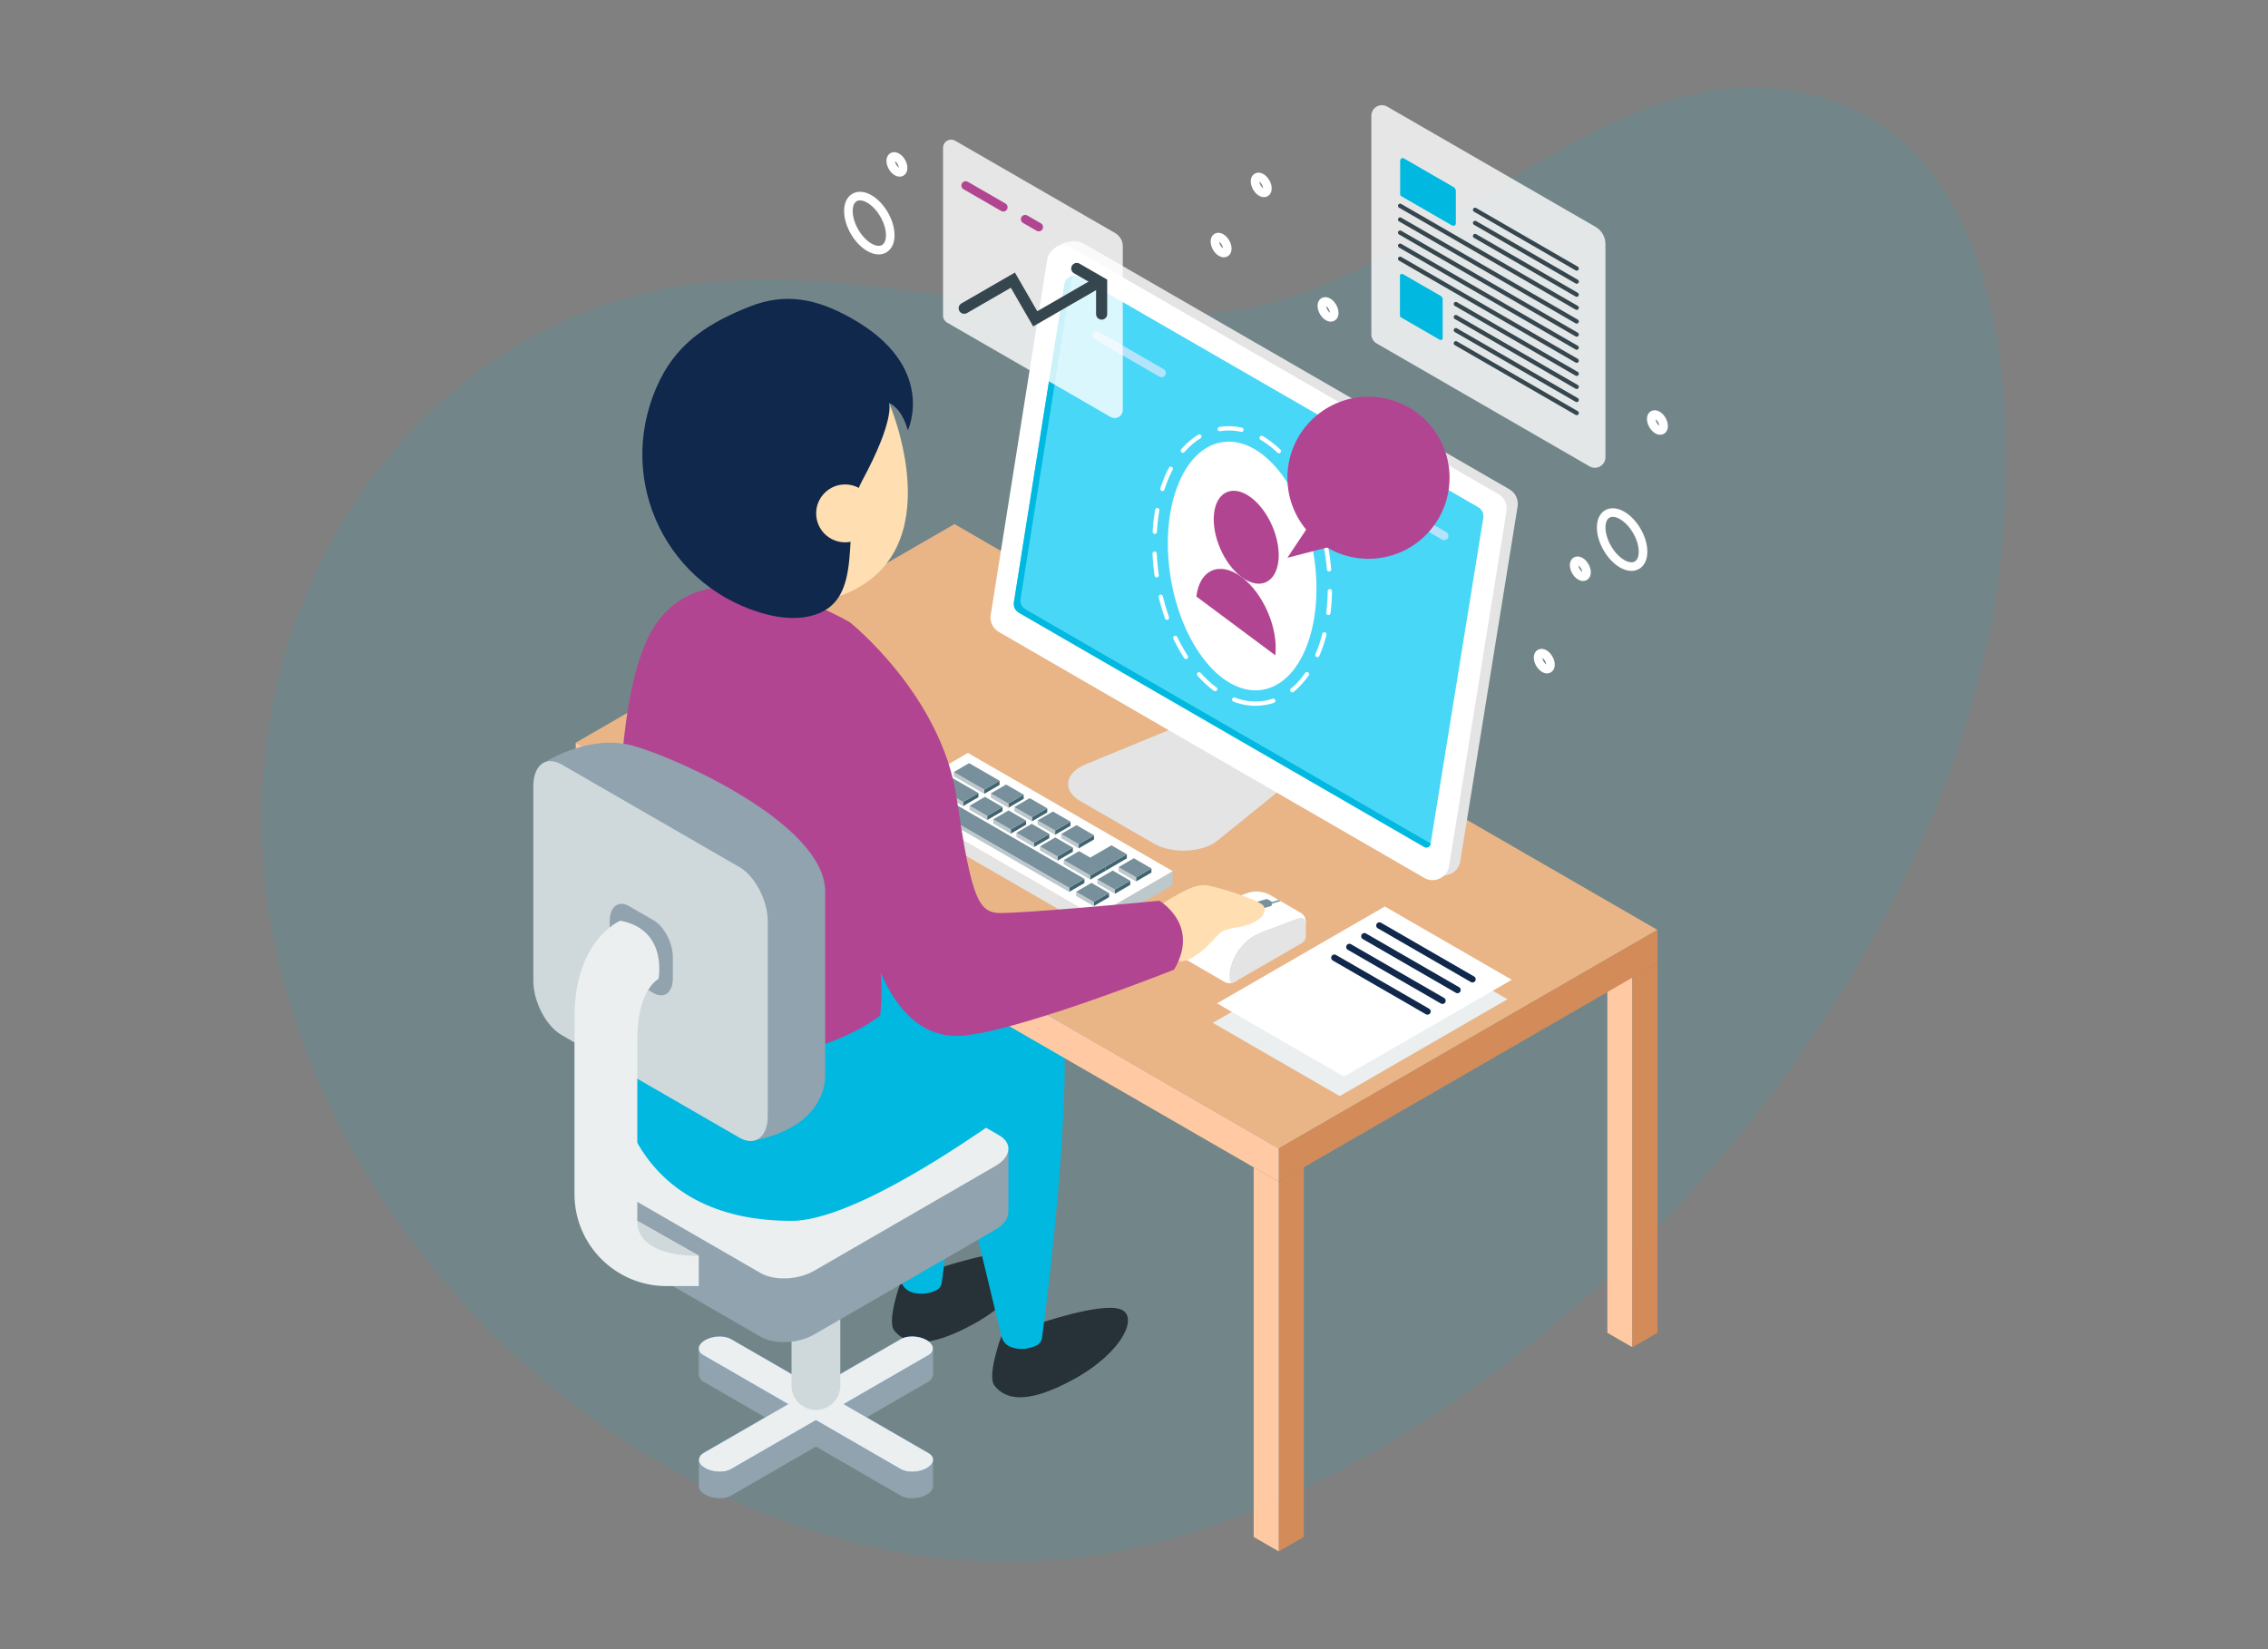 <?xml version="1.0" encoding="UTF-8"?>
<!DOCTYPE svg PUBLIC "-//W3C//DTD SVG 1.1//EN" "http://www.w3.org/Graphics/SVG/1.1/DTD/svg11.dtd">
<!-- Creator: CorelDRAW 2019 (64-Bit) -->
<svg xmlns="http://www.w3.org/2000/svg" xml:space="preserve" width="186.267mm" height="135.467mm" version="1.1" style="shape-rendering:geometricPrecision; text-rendering:geometricPrecision; image-rendering:optimizeQuality; fill-rule:evenodd; clip-rule:evenodd"
viewBox="0 0 18626.66 13546.66"
 xmlns:xlink="http://www.w3.org/1999/xlink">
 <rect x="0" y="0" width="18626.66" height="13546.66" fill="#808080" stroke="none"/>
 <defs>
  <style type="text/css">
   <![CDATA[
    .str0 {stroke:white;stroke-width:70.56;stroke-miterlimit:10}
    .str1 {stroke:#0F284B;stroke-width:52.92;stroke-linecap:round;stroke-miterlimit:10}
    .str4 {stroke:#36464F;stroke-width:35.28;stroke-linecap:round;stroke-miterlimit:10}
    .str5 {stroke:#B24591;stroke-width:70.56;stroke-linecap:round;stroke-linejoin:round;stroke-miterlimit:10}
    .str2 {stroke:#B3E4FB;stroke-width:70.56;stroke-linecap:round;stroke-linejoin:round;stroke-miterlimit:10}
    .str3 {stroke:white;stroke-width:35.28;stroke-linecap:round;stroke-miterlimit:10;stroke-dasharray:179.35 179.35}
    .fil1 {fill:none;fill-rule:nonzero}
    .fil19 {fill:#9D9E9E;fill-rule:nonzero}
    .fil3 {fill:#00B8E0;fill-rule:nonzero}
    .fil30 {fill:#0F284B;fill-rule:nonzero}
    .fil2 {fill:#263138;fill-rule:nonzero}
    .fil24 {fill:#2D3333;fill-rule:nonzero}
    .fil5 {fill:#2D79E4;fill-rule:nonzero}
    .fil35 {fill:#36464F;fill-rule:nonzero}
    .fil23 {fill:#3F6470;fill-rule:nonzero}
    .fil25 {fill:#414849;fill-rule:nonzero}
    .fil27 {fill:#48D7F7;fill-rule:nonzero}
    .fil18 {fill:#77909C;fill-rule:nonzero}
    .fil4 {fill:#90A3AE;fill-rule:nonzero}
    .fil29 {fill:#B24591;fill-rule:nonzero}
    .fil22 {fill:#BDC8CC;fill-rule:nonzero}
    .fil26 {fill:#CFD1D3;fill-rule:nonzero}
    .fil8 {fill:#CFD8DB;fill-rule:nonzero}
    .fil20 {fill:#D38C59;fill-rule:nonzero}
    .fil17 {fill:#E4E4E4;fill-rule:nonzero}
    .fil13 {fill:#E9B587;fill-rule:nonzero}
    .fil6 {fill:#EBEFF0;fill-rule:nonzero}
    .fil12 {fill:#FFCAA3;fill-rule:nonzero}
    .fil28 {fill:#FFDFB1;fill-rule:nonzero}
    .fil14 {fill:white;fill-rule:nonzero}
    .fil0 {fill:#00B8E0;fill-opacity:0.11}
    .fil34 {fill:white;fill-rule:nonzero;fill-opacity:0.8}
    .fil9 {fill:url(#id22);fill-rule:nonzero}
    .fil31 {fill:url(#id23);fill-rule:nonzero}
    .fil32 {fill:url(#id24);fill-rule:nonzero}
    .fil10 {fill:url(#id25);fill-rule:nonzero}
    .fil21 {fill:url(#id26);fill-rule:nonzero}
    .fil7 {fill:url(#id27);fill-rule:nonzero}
    .fil11 {fill:url(#id28);fill-rule:nonzero}
    .fil15 {fill:url(#id29);fill-rule:nonzero}
    .fil16 {fill:url(#id30);fill-rule:nonzero}
    .fil33 {fill:url(#id31);fill-rule:nonzero}
   ]]>
  </style>
        <mask id="id0">
  <linearGradient id="id1" gradientUnits="userSpaceOnUse" x1="5760.08" y1="11457.75" x2="7558.91" y2="11457.75">
   <stop offset="0" style="stop-opacity:0; stop-color:white"/>
   <stop offset="1" style="stop-opacity:1; stop-color:white"/>
  </linearGradient>
         <rect style="fill:url(#id1)" x="6697.16" y="11330.06" width="581.65" height="255.37"/>
        </mask>
      <mask id="id2">
  <linearGradient id="id3" gradientUnits="userSpaceOnUse" x1="6700.96" y1="11421.57" x2="6700.96" y2="10588.23">
   <stop offset="0" style="stop-opacity:0; stop-color:white"/>
   <stop offset="1" style="stop-opacity:1; stop-color:white"/>
  </linearGradient>
       <rect style="fill:url(#id3)" x="6496.85" y="10584.1" width="408.23" height="1001.33"/>
      </mask>
     <mask id="id4">
  <linearGradient id="id5" gradientUnits="userSpaceOnUse" x1="5575.88" y1="11867.53" x2="7434.64" y2="8385.02">
   <stop offset="0" style="stop-opacity:0; stop-color:white"/>
   <stop offset="1" style="stop-opacity:1; stop-color:white"/>
  </linearGradient>
      <rect style="fill:url(#id5)" x="4829.4" y="9028.52" width="3456.24" height="1999.69"/>
     </mask>
     <mask id="id6">
  <linearGradient id="id7" gradientUnits="userSpaceOnUse" x1="6126.23" y1="11607.85" x2="6891.62" y2="7876.58">
   <stop offset="0" style="stop-opacity:0; stop-color:white"/>
   <stop offset="1" style="stop-opacity:1; stop-color:white"/>
  </linearGradient>
      <rect style="fill:url(#id7)" x="4829.4" y="8505.45" width="3456.25" height="1999.68"/>
     </mask>
    <mask id="id8">
  <linearGradient id="id9" gradientUnits="userSpaceOnUse" x1="6180.51" y1="12421.6" x2="12321.3" y2="298.83">
   <stop offset="0" style="stop-opacity:1; stop-color:white"/>
   <stop offset="0.588" style="stop-opacity:-107.925; stop-color:white"/>
   <stop offset="1" style="stop-opacity:0; stop-color:white"/>
  </linearGradient>
     <rect style="fill:url(#id9)" x="8501.38" y="5226.42" width="2029.54" height="1220.32"/>
    </mask>
     <mask id="id10">
  <linearGradient id="id11" gradientUnits="userSpaceOnUse" x1="9577.2" y1="7780.66" x2="11533.29" y2="7923.15">
   <stop offset="0" style="stop-opacity:1; stop-color:white"/>
   <stop offset="0.588" style="stop-opacity:-16.067; stop-color:white"/>
   <stop offset="1" style="stop-opacity:0; stop-color:white"/>
  </linearGradient>
      <rect style="fill:url(#id11)" x="10093.88" y="7616.43" width="820.58" height="463.5"/>
     </mask>
    <mask id="id12">
  <linearGradient id="id13" gradientUnits="userSpaceOnUse" x1="9894.07" y1="9546.01" x2="12939.64" y2="3533.64">
   <stop offset="0" style="stop-opacity:1; stop-color:white"/>
   <stop offset="0.588" style="stop-opacity:120.969; stop-color:white"/>
   <stop offset="1" style="stop-opacity:0; stop-color:white"/>
  </linearGradient>
     <rect style="fill:url(#id13)" x="9730.57" y="5889.24" width="3167.01" height="1706.97"/>
    </mask>
    <mask id="id14">
  <linearGradient id="id15" gradientUnits="userSpaceOnUse" x1="4954.38" y1="8447.01" x2="10556.07" y2="7475.75">
   <stop offset="0" style="stop-opacity:1; stop-color:white"/>
   <stop offset="0.588" style="stop-opacity:-16.067; stop-color:white"/>
   <stop offset="1" style="stop-opacity:0; stop-color:white"/>
  </linearGradient>
     <rect style="fill:url(#id15)" x="7509.3" y="6726.28" width="2373.76" height="2143.9"/>
    </mask>
    <mask id="id16">
  <linearGradient id="id17" gradientUnits="userSpaceOnUse" x1="5610.81" y1="6971.31" x2="5610.81" y2="9349.97">
   <stop offset="0" style="stop-opacity:0; stop-color:white"/>
   <stop offset="1" style="stop-opacity:1; stop-color:white"/>
  </linearGradient>
     <rect style="fill:url(#id17)" x="4440.71" y="6096.96" width="2340.22" height="3272.55"/>
    </mask>
     <mask id="id18">
  <linearGradient id="id19" gradientUnits="userSpaceOnUse" x1="5228.57" y1="7961.47" x2="5228.57" y2="11249.58">
   <stop offset="0" style="stop-opacity:0; stop-color:white"/>
   <stop offset="1" style="stop-opacity:1; stop-color:white"/>
  </linearGradient>
      <rect style="fill:url(#id19)" x="4714.3" y="7558.86" width="1028.54" height="3009.06"/>
     </mask>
     <mask id="id20">
  <linearGradient id="id21" gradientUnits="userSpaceOnUse" x1="4115.43" y1="11542.77" x2="5511.7" y2="10146.5">
   <stop offset="0" style="stop-opacity:0; stop-color:white"/>
   <stop offset="1" style="stop-opacity:1; stop-color:white"/>
  </linearGradient>
      <rect style="fill:url(#id21)" x="5230.28" y="10024.56" width="512.56" height="294.15"/>
     </mask>
  <linearGradient id="id22" gradientUnits="userSpaceOnUse" x1="6700.96" y1="11421.57" x2="6700.96" y2="10588.23">
   <stop offset="0" style="stop-opacity:1; stop-color:white"/>
   <stop offset="1" style="stop-opacity:1; stop-color:#9AABB4"/>
  </linearGradient>
  <linearGradient id="id23" gradientUnits="userSpaceOnUse" xlink:href="#id22" x1="5610.81" y1="6971.31" x2="5610.81" y2="9349.97">
  </linearGradient>
  <linearGradient id="id24" gradientUnits="userSpaceOnUse" xlink:href="#id22" x1="5228.57" y1="7961.47" x2="5228.57" y2="11249.58">
  </linearGradient>
  <linearGradient id="id25" gradientUnits="userSpaceOnUse" xlink:href="#id22" x1="5575.88" y1="11867.53" x2="7434.64" y2="8385.02">
  </linearGradient>
  <linearGradient id="id26" gradientUnits="userSpaceOnUse" x1="4954.38" y1="8447.01" x2="10556.07" y2="7475.75">
   <stop offset="0" style="stop-opacity:1; stop-color:#AC67A3"/>
   <stop offset="0.588" style="stop-opacity:1; stop-color:#D5B3D1"/>
   <stop offset="1" style="stop-opacity:1; stop-color:white"/>
  </linearGradient>
  <linearGradient id="id27" gradientUnits="userSpaceOnUse" xlink:href="#id22" x1="5760.08" y1="11457.75" x2="7558.91" y2="11457.75">
  </linearGradient>
  <linearGradient id="id28" gradientUnits="userSpaceOnUse" xlink:href="#id22" x1="6126.23" y1="11607.85" x2="6891.62" y2="7876.58">
  </linearGradient>
  <linearGradient id="id29" gradientUnits="userSpaceOnUse" xlink:href="#id26" x1="6180.51" y1="12421.6" x2="12321.3" y2="298.83">
  </linearGradient>
  <linearGradient id="id30" gradientUnits="userSpaceOnUse" xlink:href="#id26" x1="9577.2" y1="7780.66" x2="11533.29" y2="7923.15">
  </linearGradient>
  <linearGradient id="id31" gradientUnits="userSpaceOnUse" xlink:href="#id22" x1="4115.43" y1="11542.77" x2="5511.7" y2="10146.5">
  </linearGradient>
 </defs>
 <g id="Layer_x0020_1">
  <g id="_2164866212592">
   <path id="Path_52869" class="fil0" d="M10208.77 2538.55c1499.28,-240.67 2868.31,-1986.67 4411.53,-1806.96 1845.71,214.92 1961.29,2514.94 1808.01,3897.71 -374.72,3378.75 -3628.72,7191.28 -6958.06,8048.86 -3635.08,936.26 -7615.26,-2673.9 -7302.86,-6372.83 143.12,-1694 1199.6,-3280.49 2860.02,-3822.16 1695.23,-553.19 3451.23,333.2 5181.36,55.38z" data-name="Path 52869"/>
   <path class="fil1 str0" d="M13029.79 4701.06c0,32.41 -22.75,45.53 -50.81,29.34 -28.06,-16.2 -50.8,-55.6 -50.8,-87.99 0,-32.4 22.74,-45.53 50.8,-29.33 28.06,16.19 50.81,55.59 50.81,87.98z"/>
   <path class="fil1 str0" d="M10079.38 2042.27c0,32.4 -22.75,45.53 -50.8,29.33 -28.05,-16.2 -50.8,-55.59 -50.8,-87.99 0,-32.39 22.75,-45.53 50.8,-29.33 28.05,16.2 50.8,55.59 50.8,87.99z"/>
   <path class="fil1 str0" d="M13663.01 3499.88c0,32.39 -22.74,45.53 -50.8,29.33 -28.06,-16.2 -50.8,-55.59 -50.8,-87.99 0,-32.4 22.74,-45.53 50.8,-29.33 28.06,16.2 50.8,55.59 50.8,87.99z"/>
   <path class="fil1 str0" d="M10409.01 1548.14c0,32.4 -22.74,45.53 -50.8,29.33 -28.06,-16.2 -50.81,-55.59 -50.81,-87.99 0,-32.39 22.75,-45.53 50.81,-29.33 28.06,16.2 50.8,55.59 50.8,87.99z"/>
   <path class="fil1 str0" d="M10957.74 2570.74c0,32.4 -22.74,45.53 -50.8,29.33 -28.06,-16.2 -50.81,-55.59 -50.81,-87.99 0,-32.4 22.75,-45.53 50.81,-29.33 28.06,16.2 50.8,55.59 50.8,87.99z"/>
   <path class="fil1 str0" d="M12733.69 5460.06c0,32.4 -22.73,45.53 -50.79,29.34 -28.06,-16.2 -50.8,-55.6 -50.8,-88 0,-32.39 22.74,-45.52 50.8,-29.33 28.06,16.2 50.79,55.6 50.79,87.99z"/>
   <path class="fil1 str0" d="M7417.11 1379.83c0,32.4 -22.75,45.53 -50.8,29.33 -28.06,-16.2 -50.8,-55.59 -50.8,-87.98 0,-32.41 22.74,-45.53 50.8,-29.34 28.05,16.2 50.8,55.6 50.8,87.99z"/>
   <path class="fil1 str0" d="M13494.06 4531.44c0,109.65 -76.98,154.09 -171.93,99.27 -94.95,-54.83 -171.92,-188.16 -171.92,-297.8 0,-109.64 76.97,-154.08 171.92,-99.26 94.95,54.82 171.93,188.14 171.93,297.79z"/>
   <path class="fil1 str0" d="M7311.61 1931.97c0,109.64 -76.97,154.08 -171.92,99.26 -94.96,-54.82 -171.94,-188.15 -171.94,-297.79 0,-109.64 76.98,-154.08 171.94,-99.26 94.95,54.82 171.92,188.15 171.92,297.79z"/>
   <path class="fil2" d="M7706.53 10419.06c0,0 501.48,-171.68 665.9,-120.1 164.42,51.59 27.41,355.76 -378.16,577.72 -405.57,221.97 -568.26,154.38 -649.95,52.07 -64.4,-80.62 56.26,-406.82 56.26,-406.82l305.95 -102.87z"/>
   <path class="fil3" d="M7054.8 7348.09c0,0 562.22,-336.15 788.75,211.91 209.29,506.35 -65.64,2651.57 -108.71,2975.24 -3.77,28.33 -21.59,52.69 -47.57,64.6 -45.25,20.74 -122.13,43.2 -206.39,12.45 -40.19,-14.68 -70.29,-48.76 -80.3,-90.36l-514.31 -2137.69 168.53 -1036.15z"/>
   <path class="fil2" d="M8529.87 10872.43c0,0 501.47,-171.69 665.89,-120.09 164.42,51.58 27.4,355.75 -378.16,577.71 -405.57,221.97 -568.26,154.38 -649.96,52.07 -64.4,-80.63 56.26,-406.82 56.26,-406.82l305.97 -102.87z"/>
   <path class="fil3" d="M7878.14 7801.46c0,0 562.21,-336.15 788.74,211.91 209.29,506.34 -65.64,2651.57 -108.71,2975.24 -3.78,28.33 -21.59,52.68 -47.58,64.6 -45.24,20.74 -122.13,43.19 -206.38,12.45 -40.19,-14.68 -70.3,-48.76 -80.31,-90.36l-514.3 -2137.68 168.54 -1036.16z"/>
   <g>
    <g>
     <g>
      <path class="fil4" d="M6701.24 11665.14l925.29 -534.22c24.41,-14.09 34.66,-33.09 34.93,-52.82l1.86 -0.88 0 225.46 -3.7 1.74c-3.24,16.48 -12.32,32.25 -33.09,44.24l-925.29 534.22 0 -217.74z"/>
      <path class="fil4" d="M7662.6 12212.31l0.19 0.08 0 -219.84 0 -5.99 -1924.17 -909.33 0 225.46 3.69 1.73c3.24,16.49 12.33,32.25 33.1,44.24l1623.24 937.2c54.5,31.45 149.69,27.51 212.62,-8.82 32.22,-18.59 49.22,-42.02 51.33,-64.73z"/>
      <g>
       <path class="fil4" d="M5790.67 12277.04c-32.23,-18.59 -49.22,-42.02 -51.34,-64.74l-0.18 0.09 0 -216c2.88,22.11 20.2,44.82 51.52,62.9 62.93,36.32 158.12,40.27 212.62,8.8l697.95 -402.95 0 217.74 -697.96 402.98c-54.5,31.45 -149.68,27.5 -212.61,-8.82z"/>
       <path class="fil5" d="M7626.53 11936.54l-697.68 -402.82 697.68 -402.8c24.41,-14.09 34.66,-33.1 34.93,-52.82 0.36,-24.34 -15.44,-49.86 -50.19,-69.93 -62.93,-36.33 -158.12,-40.27 -212.62,-8.81l-697.68 402.8 -697.68 -402.8c-54.5,-31.46 -149.69,-27.52 -212.62,8.81 -62.93,36.33 -69.76,91.3 -15.26,122.75l697.69 402.81 -697.69 402.81c-22.79,13.15 -32.39,30.72 -34.13,49.01 -0.31,3.37 -2.52,6.49 -2.14,9.91l0 0.93c2.89,22.11 20.21,44.82 51.53,62.9 62.93,36.32 158.12,40.27 212.62,8.8l697.67 -402.8 697.69 402.82c54.5,31.46 149.69,27.51 212.62,-8.82 62.93,-36.33 69.76,-91.29 15.26,-122.75z"/>
       <path class="fil6" d="M7626.53 11936.54l-697.68 -402.82 697.68 -402.8c24.41,-14.09 34.66,-33.1 34.93,-52.82 0.36,-24.34 -15.44,-49.86 -50.19,-69.93 -62.93,-36.33 -158.12,-40.27 -212.62,-8.81l-697.68 402.8 -697.68 -402.8c-54.5,-31.46 -149.69,-27.52 -212.62,8.81 -62.93,36.33 -69.76,91.3 -15.26,122.75l697.69 402.81 -697.69 402.81c-22.79,13.15 -32.39,30.72 -34.13,49.01 -0.31,3.37 -2.52,6.49 -2.14,9.91l0 0.93c2.89,22.11 20.21,44.82 51.53,62.9 62.93,36.32 158.12,40.27 212.62,8.8l697.67 -402.8 697.69 402.82c54.5,31.46 149.69,27.51 212.62,-8.82 62.93,-36.33 69.76,-91.29 15.26,-122.75z"/>
       <polygon class="fil7" style="mask:url(#id0)" points="6928.85,11533.72 7157.84,11401.51 7275,11333.87 6819.25,11333.87 6700.97,11402.16 6700.97,11581.62 7011.81,11581.62 "/>
      </g>
     </g>
     <path class="fil8" d="M6700.97 11581.62c110.63,0 200.3,-89.68 200.3,-200.3l0 -793.41 -400.61 0 0 793.41c0,110.62 89.69,200.3 200.31,200.3z"/>
     <path class="fil9" style="mask:url(#id2)" d="M6700.97 11581.62c110.63,0 200.3,-89.68 200.3,-200.3l0 -793.41 -400.61 0 0 793.41c0,110.62 89.69,200.3 200.31,200.3z"/>
    </g>
    <path class="fil4" d="M4833.21 9573.86l820.24 -30.7 776.85 -449.03c129.38,-74.7 325.09,-82.81 437.13,-18.13l685.98 396.06 728.42 -27.26 0 521.22 -1.02 0.04c-3.44,47.35 -38.77,96.44 -106,135.25l-1490.06 861.29c-129.38,74.7 -325.09,82.81 -437.13,18.12l-1338.77 -772.93c-48.93,-28.26 -72.39,-65.84 -74.12,-105.32l-1.52 0.06 0 -528.67z"/>
    <path class="fil10" style="mask:url(#id4)" d="M4833.21 9573.86l820.24 -30.7 776.85 -449.03c129.38,-74.7 325.09,-82.81 437.13,-18.13l685.98 396.06 728.42 -27.26 0 521.22 -1.02 0.04c-3.44,47.35 -38.77,96.44 -106,135.25l-1490.06 861.29c-129.38,74.7 -325.09,82.81 -437.13,18.12l-1338.77 -772.93c-48.93,-28.26 -72.39,-65.84 -74.12,-105.32l-1.52 0.06 0 -528.67z"/>
    <path class="fil6" d="M4908.86 9684.71l1338.76 772.94c112.04,64.68 307.75,56.57 437.13,-18.12l1490.06 -861.29c129.37,-74.69 143.43,-187.68 31.38,-252.37l-1338.76 -772.94c-112.04,-64.68 -307.75,-56.57 -437.13,18.12l-1490.06 861.29c-129.38,74.69 -143.43,187.68 -31.38,252.37z"/>
    <path class="fil11" style="mask:url(#id6)" d="M4908.86 9684.71l1338.76 772.94c112.04,64.68 307.75,56.57 437.13,-18.12l1490.06 -861.29c129.37,-74.69 143.43,-187.68 31.38,-252.37l-1338.76 -772.94c-112.04,-64.68 -307.75,-56.57 -437.13,18.12l-1490.06 861.29c-129.38,74.69 -143.43,187.68 -31.38,252.37z"/>
   </g>
   <path class="fil3" d="M5047.63 8753.41c0,0 17.11,1274.96 1453.03,1274.96 635.75,0 2021.64,-1070.69 2021.64,-1070.69 0,0 154.85,-484.68 -196.5,-736.79 -351.34,-252.11 -1258.52,-646.71 -1258.52,-646.71l-2019.65 1179.23z"/>
   <polygon class="fil4" points="5139.68,9410.18 4934.05,9528.9 4934.05,6492.7 5139.68,6373.99 "/>
   <polygon class="fil12" points="13200.95,10947.78 13406.58,11066.51 13406.58,8030.32 13200.95,7911.59 "/>
   <polygon class="fil13" points="10501.92,9434.11 4728.42,6100.78 7838.71,4305.05 13612.2,7638.38 "/>
   <g>
    <polygon class="fil6" points="11002.8,9003.56 9960.52,8401.8 11338.45,7606.26 12380.73,8208.02 "/>
    <polygon class="fil14" points="11037.75,8843.55 9995.47,8241.79 11373.39,7446.24 12415.67,8048 "/>
    <g>
     <line class="fil1 str1" x1="11328.8" y1="7602.48" x2="12093.2" y2= "8043.8" />
     <line class="fil1 str1" x1="11205.57" y1="7690.67" x2="11969.96" y2= "8131.99" />
     <line class="fil1 str1" x1="11082.34" y1="7778.86" x2="11846.73" y2= "8220.18" />
     <line class="fil1 str1" x1="10959.1" y1="7867.05" x2="11723.49" y2= "8308.37" />
    </g>
   </g>
   <path class="fil15" style="mask:url(#id8)" d="M9510.62 6097.77l-980.49 -562.64c-30.63,-17.57 -33.62,-60.61 -5.73,-82.26l286.95 -222.64 1715.76 1212.7 -1016.49 -345.16z"/>
   <g>
    <path class="fil16" style="mask:url(#id10)" d="M10862.02 7722.01l-178.3 -101.77 -586.03 455.88 292.15 0c97.45,0 193.19,-25.64 277.61,-74.34l194.95 -112.5c64.5,-37.21 64.28,-130.36 -0.38,-167.27z"/>
    <path class="fil14" d="M10682.34 7497.84l-247.99 -144.11c-59.41,-34.53 -131.2,-40.52 -195.51,-16.31l-257.16 96.8c-60.96,22.95 -115.63,59.95 -159.58,108.02 -70.05,76.62 -108.74,176.79 -108.38,280.62 0.09,27.1 14.68,52.11 38.11,65.72l302.47 175.78c26.92,15.64 60.15,15.68 87.11,0.12l18.72 -10.8 -61.01 -42.42c7.35,-91.24 44.76,-177.84 106.96,-245.88 43.95,-48.06 98.62,-85.07 159.58,-108.01l297.02 -111.81 61.76 49.13 0 -23.68c0,-30.16 -16.03,-58.02 -42.1,-73.17z"/>
    <path class="fil17" d="M10365.66 7657.37l306.47 -115.37c25.33,-9.54 52.39,9.13 52.47,36.2l0.32 111.76c0.06,23.24 -12.32,44.74 -32.44,56.36l-556.62 321.37c-16.93,9.77 -38.11,-2.41 -38.16,-21.97 -0.29,-103.73 38.39,-203.79 108.38,-280.34 43.95,-48.06 98.62,-85.07 159.58,-108.01z"/>
    <polygon class="fil18" points="10502.44,7393.29 10198.39,7482.26 10211.92,7490.58 10516.49,7401.46 "/>
    <path class="fil18" d="M10396.1 7386.57l-142.82 41.06c-8.72,2.51 -15.3,9.68 -17.05,18.58 -2.01,10.16 2.67,20.47 11.64,25.65l21.31 12.3c5.69,3.29 12.48,4.12 18.8,2.31l142.81 -41.07c8.72,-2.51 15.3,-9.68 17.06,-18.58 2.01,-10.16 -2.68,-20.47 -11.65,-25.65l-21.31 -12.3c-5.69,-3.29 -12.48,-4.12 -18.79,-2.3z"/>
   </g>
   <path class="fil19" style="mask:url(#id12)" d="M9734.38 6986.82l127.98 0c115.01,0 228.1,-29.48 328.48,-85.63l364.51 -203.92 1480.2 855.69c91.37,52.81 204.06,52.57 295.2,-0.64l563.02 -328.73 -2304.57 -1330.54 -854.82 1093.77z"/>
   <g>
    <polygon class="fil20" points="10501.92,9434.11 10501.92,9707.32 13612.2,7911.6 13612.2,7638.38 "/>
    <polygon class="fil20" points="10707.55,12624.79 10707.55,9588.6 10501.92,9707.32 10501.92,12743.51 "/>
    <polygon class="fil20" points="13406.57,11066.51 13612.2,10947.78 13612.2,7911.6 13406.57,8030.32 "/>
   </g>
   <g>
    <polygon class="fil12" points="4728.42,6100.78 4728.42,6373.99 4728.42,9410.18 4934.05,9528.91 4934.05,6492.7 10501.92,9707.32 10501.92,9434.11 "/>
    <polygon class="fil12" points="10296.29,12624.79 10501.92,12743.51 10501.92,9707.32 10296.29,9588.6 "/>
   </g>
   <path class="fil21" style="mask:url(#id14)" d="M7747.77 6730.09c19.19,4.64 1882.91,539.83 1882.91,539.83l248.57 166.6 -19.25 514.93 -814.64 641.71 0 273.21 -1532.25 -884.64 234.66 -1251.64z"/>
   <g>
    <polygon class="fil22" points="9631.17,7155.89 9630.68,7269.92 8992.06,7641.05 8992.54,7527.02 "/>
    <polygon class="fil17" points="8992.54,7527.02 8992.06,7641.05 7309.94,6669.89 7310.42,6555.85 "/>
    <polygon class="fil14" points="9631.17,7155.89 8992.54,7527.02 7310.42,6555.85 7949.05,6184.72 "/>
    <g>
     <g>
      <g>
       <polygon class="fil23" points="8209.33,6413.26 8209.23,6447.53 8083.47,6520.62 8083.56,6486.35 "/>
      </g>
      <g>
       <polygon class="fil22" points="8083.56,6486.35 8083.47,6520.62 7833.3,6376.19 7833.4,6341.92 "/>
      </g>
      <g>
       <polygon class="fil18" points="8209.33,6413.26 8083.56,6486.35 7833.4,6341.92 7959.16,6268.83 "/>
      </g>
     </g>
     <g>
      <g>
       <polygon class="fil23" points="8035.51,6514.28 8035.42,6548.54 7909.65,6621.63 7909.75,6587.36 "/>
      </g>
      <g>
       <polygon class="fil22" points="7909.75,6587.36 7909.65,6621.63 7659.48,6477.19 7659.59,6442.93 "/>
      </g>
      <g>
       <polygon class="fil18" points="8035.51,6514.28 7909.75,6587.36 7659.59,6442.93 7785.35,6369.84 "/>
      </g>
     </g>
     <g>
      <g>
       <polygon class="fil24" points="7763.19,6558.97 7763.09,6593.24 7637.33,6666.33 7637.43,6632.05 "/>
      </g>
      <g>
       <polygon class="fil24" points="7637.43,6632.05 7637.33,6666.33 7485.19,6578.49 7485.29,6544.22 "/>
      </g>
      <g>
       <polygon class="fil25" points="7763.19,6558.97 7637.43,6632.05 7485.29,6544.22 7611.05,6471.13 "/>
      </g>
     </g>
     <g>
      <g>
       <polygon class="fil23" points="8407.53,6527.7 8407.43,6561.96 8281.67,6635.05 8281.77,6600.78 "/>
      </g>
      <g>
       <polygon class="fil22" points="8281.77,6600.78 8281.67,6635.05 8137.21,6551.64 8137.3,6517.38 "/>
      </g>
      <g>
       <polygon class="fil18" points="8407.53,6527.7 8281.77,6600.78 8137.3,6517.38 8263.07,6444.29 "/>
      </g>
     </g>
     <g>
      <g>
       <polygon class="fil23" points="8233.72,6628.7 8233.61,6662.97 8107.85,6736.06 8107.95,6701.79 "/>
      </g>
      <g>
       <polygon class="fil22" points="8107.95,6701.79 8107.85,6736.06 7963.39,6652.66 7963.49,6618.38 "/>
      </g>
      <g>
       <polygon class="fil18" points="8233.72,6628.7 8107.95,6701.79 7963.49,6618.38 8089.25,6545.3 "/>
      </g>
     </g>
     <g>
      <g>
       <polygon class="fil23" points="8601,6639.39 8600.91,6673.67 8475.14,6746.76 8475.25,6712.48 "/>
      </g>
      <g>
       <polygon class="fil22" points="8475.25,6712.48 8475.14,6746.76 8330.68,6663.35 8330.78,6629.07 "/>
      </g>
      <g>
       <polygon class="fil18" points="8601,6639.39 8475.25,6712.48 8330.78,6629.07 8456.54,6555.99 "/>
      </g>
     </g>
     <g>
      <g>
       <polygon class="fil23" points="8427.19,6740.41 8427.09,6774.68 8301.33,6847.76 8301.42,6813.49 "/>
      </g>
      <g>
       <polygon class="fil22" points="8301.42,6813.49 8301.33,6847.76 8156.86,6764.36 8156.97,6730.09 "/>
      </g>
      <g>
       <polygon class="fil18" points="8427.19,6740.41 8301.42,6813.49 8156.97,6730.09 8282.72,6657 "/>
      </g>
     </g>
     <g>
      <g>
       <polygon class="fil23" points="8791.69,6749.49 8791.59,6783.76 8665.82,6856.84 8665.93,6822.57 "/>
      </g>
      <g>
       <polygon class="fil22" points="8665.93,6822.57 8665.82,6856.84 8521.37,6773.44 8521.47,6739.17 "/>
      </g>
      <g>
       <polygon class="fil18" points="8791.69,6749.49 8665.93,6822.57 8521.47,6739.17 8647.23,6666.08 "/>
      </g>
     </g>
     <g>
      <g>
       <polygon class="fil23" points="8617.87,6850.5 8617.77,6884.77 8492.01,6957.85 8492.11,6923.59 "/>
      </g>
      <g>
       <polygon class="fil22" points="8492.11,6923.59 8492.01,6957.85 8347.55,6874.45 8347.65,6840.18 "/>
      </g>
      <g>
       <polygon class="fil18" points="8617.87,6850.5 8492.11,6923.59 8347.65,6840.18 8473.41,6767.09 "/>
      </g>
     </g>
     <g>
      <g>
       <polygon class="fil23" points="8985.16,6861.19 8985.06,6895.46 8859.3,6968.54 8859.4,6934.28 "/>
      </g>
      <g>
       <polygon class="fil22" points="8859.4,6934.28 8859.3,6968.54 8714.84,6885.14 8714.94,6850.87 "/>
      </g>
      <g>
       <polygon class="fil18" points="8985.16,6861.19 8859.4,6934.28 8714.94,6850.87 8840.7,6777.79 "/>
      </g>
     </g>
     <g>
      <g>
       <polygon class="fil23" points="8811.35,6962.21 8811.24,6996.47 8685.49,7069.56 8685.58,7035.28 "/>
      </g>
      <g>
       <polygon class="fil22" points="8685.58,7035.28 8685.49,7069.56 8541.03,6986.15 8541.12,6951.89 "/>
      </g>
      <g>
       <polygon class="fil18" points="8811.35,6962.21 8685.58,7035.28 8541.12,6951.89 8666.89,6878.8 "/>
      </g>
     </g>
     <g>
      <g>
       <polygon class="fil23" points="9254.55,7016.72 9254.45,7050.99 9080.63,7152 9080.73,7117.73 "/>
      </g>
      <g>
       <polygon class="fil22" points="8828.38,7117.73 8828.28,7152.01 8736.16,7098.82 8736.26,7064.54 "/>
      </g>
      <g>
       <polygon class="fil22" points="8954.96,7190.82 8954.87,7225.08 8828.28,7152.01 8828.38,7117.73 "/>
      </g>
      <g>
       <polygon class="fil23" points="9080.73,7117.73 9080.63,7152 8954.87,7225.08 8954.96,7190.82 "/>
      </g>
      <g>
       <polygon class="fil18" points="9254.55,7016.72 9080.73,7117.73 8954.96,7190.82 8828.38,7117.73 8736.26,7064.54 8862.02,6991.46 8954.14,7044.64 9127.96,6943.64 "/>
      </g>
     </g>
     <g>
      <g>
       <polygon class="fil23" points="8906.43,7219.02 8906.34,7253.29 8780.57,7326.38 8780.67,7292.11 "/>
      </g>
      <g>
       <polygon class="fil22" points="8780.67,7292.11 8780.57,7326.38 7701.91,6703.61 7702.01,6669.34 "/>
      </g>
      <g>
       <polygon class="fil18" points="8906.43,7219.02 8780.67,7292.11 7702.01,6669.34 7827.77,6596.26 "/>
      </g>
     </g>
     <g>
      <g>
       <polygon class="fil23" points="9456.39,7133.26 9456.3,7167.53 9330.53,7240.61 9330.64,7206.34 "/>
      </g>
      <g>
       <polygon class="fil22" points="9330.64,7206.34 9330.53,7240.61 9186.07,7157.21 9186.17,7122.94 "/>
      </g>
      <g>
       <polygon class="fil18" points="9456.39,7133.26 9330.64,7206.34 9186.17,7122.94 9311.93,7049.85 "/>
      </g>
     </g>
     <g>
      <g>
       <polygon class="fil23" points="9282.58,7234.27 9282.48,7268.54 9156.72,7341.63 9156.81,7307.35 "/>
      </g>
      <g>
       <polygon class="fil22" points="9156.81,7307.35 9156.72,7341.63 9012.25,7258.22 9012.35,7223.94 "/>
      </g>
      <g>
       <polygon class="fil18" points="9282.58,7234.27 9156.81,7307.35 9012.35,7223.94 9138.12,7150.87 "/>
      </g>
     </g>
     <g>
      <g>
       <polygon class="fil23" points="9108.29,7335.56 9108.18,7369.83 8982.43,7442.92 8982.52,7408.64 "/>
      </g>
      <g>
       <polygon class="fil22" points="8982.52,7408.64 8982.43,7442.92 8837.96,7359.51 8838.06,7325.24 "/>
      </g>
      <g>
       <polygon class="fil18" points="9108.29,7335.56 8982.52,7408.64 8838.06,7325.24 8963.82,7252.16 "/>
      </g>
     </g>
    </g>
   </g>
   <path class="fil26" d="M8873.35 6580.17l603.8 348.6c146.96,84.85 389.8,75.43 515.78,-20.02l688.5 -557.04 -808.58 -466.83 -964.83 397.5c-165.32,72.74 -181.63,212.94 -34.67,297.79z"/>
   <path class="fil17" d="M8873.35 6580.17l603.8 348.6c146.96,84.85 389.8,75.43 515.78,-20.02l688.5 -557.04 -808.58 -466.83 -964.83 397.5c-165.32,72.74 -181.63,212.94 -34.67,297.79z"/>
   <path class="fil17" d="M8228.27 5012.13l403.56 -2934.12c7.21,-45.43 160.53,-134.35 263.67,-80.11l3501.62 2021.64c49.26,28.45 75.84,84.39 66.76,140.55l-471.23 2915.58c-10.99,68.06 -68.6,112.33 -130.93,114.5l-0.29 0.8 -101.65 0 31.75 -17.36c-0.9,-0.5 -1.86,-0.65 -2.76,-1.17l-3493.77 -2020.17c-49.11,-28.4 -75.64,-84.12 -66.73,-140.14z"/>
   <path class="fil14" d="M11697.23 7211.28l-3493.76 -2020.18c-49.11,-28.39 -75.65,-84.1 -66.75,-140.13l463.37 -2917.06c15.08,-94.91 120.63,-145.23 203.87,-97.18l3501.62 2021.65c49.26,28.44 75.84,84.38 66.76,140.55l-471.22 2915.58c-15.31,94.75 -120.79,144.82 -203.89,96.77z"/>
   <path class="fil27" d="M11696.99 6957.13l-3329.62 -1924.43c-29.82,-17.24 -45.94,-51.07 -40.54,-85.09l414.98 -2612.47c9.15,-57.57 73.16,-88.09 123.64,-58.95l3276.33 1890.9c29.88,17.24 45.98,51.15 40.48,85.21l-433.16 2680.09c-3.91,24.22 -30.86,37.02 -52.11,24.74z"/>
   <path class="fil3" d="M8422.02 5005.21c-29.83,-17.23 -45.95,-51.07 -40.54,-85.09l414.98 -2612.47c2.64,-16.66 9.98,-30.97 20.17,-42.3 -36.08,3.25 -68.51,30.07 -74.82,69.79l-414.97 2612.47c-5.41,34.02 10.71,67.85 40.53,85.09l3329.62 1924.43c21.25,12.28 48.2,-0.52 52.11,-24.74l0.62 -3.86 -3327.7 -1923.32z"/>
   <line class="fil1 str2" x1="9006.18" y1="2755.34" x2="9539.38" y2= "3063.07" />
   <g>
    <line class="fil1 str2" x1="11758.44" y1="4342.35" x2="11860.78" y2= "4401.42" />
    <line class="fil1 str2" x1="11560.91" y1="4229.34" x2="11648.04" y2= "4279.64" />
    <line class="fil1 str2" x1="11352.36" y1="4107.99" x2="11440.56" y2= "4158.89" />
   </g>
   <path class="fil28" d="M7302.2 3310.49c0,0 532.46,1225.22 -384.15,1577.05 -916.62,351.83 384.15,-1577.05 384.15,-1577.05z"/>
   <path class="fil28" d="M9544.86 7431.79c1.88,-6.2 6.18,-11.22 17.86,-18.82 41.37,-26.94 84.1,-51.92 127.52,-75.41 65.57,-35.47 145.59,-75.53 221.73,-64.63 88.63,12.68 403.73,110.96 458.63,160.71 32.79,29.72 12.16,77.25 -15.86,103.55 -42.96,40.34 -99.83,60.38 -156.28,73.35 -65.22,14.99 -146.83,15.34 -195.04,68.61 -56.13,62.04 -110.43,120.07 -180.36,167.33 -27.77,18.77 -57.18,36 -89.56,44.63 -30.53,8.15 -82.25,13.93 -96.25,-18.73 -16.44,-38.35 -27.75,-79.25 -44.65,-117.77 -32.58,-74.32 -69.04,-151.5 -66.09,-234.64 0.75,-21.21 11.29,-40.51 14.84,-61.19 2.21,-12.96 1.58,-20.59 3.51,-26.99z"/>
   <path class="fil29" d="M6980 5111.82c0,0 753.31,598.94 877.53,1446.61 124.23,847.67 183.18,943.89 369.03,941.63 215.58,-2.62 1085.28,-79.46 1294.45,-101.38 0,0 339.56,196.05 121.64,566.32 0,0 -1366.65,544.26 -1787.8,544.26 -603.84,0 -742.68,-935.08 -742.68,-935.08 0,0 171.73,231.12 116.92,767.28 0,0 -833.05,690.88 -2089.41,80.39 0,0 -232.65,-2417.99 203.14,-3223.06 435.8,-805.06 1637.18,-86.97 1637.18,-86.97z"/>
   <path class="fil30" d="M7302.2 3310.49c0,0 100.4,32.31 153.79,224.27 0,0 248.57,-526.01 -472.4,-925.78 -280.84,-155.73 -532.97,-207.28 -828.47,-90.04 -313.55,124.39 -576.63,282.88 -733.03,597.46 -379.34,763.01 7.11,1662.4 814.42,1913.43 135.48,42.13 281.38,63.2 419.43,30.46 480.07,-113.84 230.07,-751.58 422.7,-1107.57 273.65,-505.71 223.56,-642.23 223.56,-642.23z"/>
   <path class="fil4" d="M4444.52 6279.3c0,0 380.99,-260.97 761.62,-151.85 380.64,109.11 1570.98,648.48 1570.98,1196.59 0,431.4 0,1356.2 0,1513.53 0,157.33 -104.26,431.38 -571.05,528.13l-1761.55 -3086.4z"/>
   <path class="fil31" style="mask:url(#id16)" d="M4444.52 6279.3c0,0 380.99,-260.97 761.62,-151.85 380.64,109.11 1570.98,648.48 1570.98,1196.59 0,431.4 0,1356.2 0,1513.53 0,157.33 -104.26,431.38 -571.05,528.13l-1761.55 -3086.4z"/>
   <path class="fil8" d="M4613.49 8502.76l1458.66 842.16c128.81,74.36 233.22,-4.57 233.22,-176.31l0 -1600.98c0,-171.74 -104.41,-371.24 -233.22,-445.61l-1458.66 -842.16c-128.81,-74.36 -233.21,4.58 -233.21,176.31l0 1600.98c0,171.74 104.4,371.25 233.21,445.61z"/>
   <path class="fil4" d="M5167.21 8041.86l199.4 115.13c87.96,50.79 159.29,-3.13 159.29,-120.42l0 -173.33c0,-117.3 -71.33,-253.56 -159.29,-304.35l-199.4 -115.13c-87.97,-50.78 -159.29,3.13 -159.29,120.42l0 173.34c0,117.3 71.32,253.56 159.29,304.34z"/>
   <g>
    <path class="fil6" d="M5094.93 7562.67c0,0 -376.82,153.36 -376.82,793.08l0 1452.84c0,417.27 338.26,755.52 755.52,755.52l265.4 0 0 -249.75 -504.94 -285.99c0,0 0,-1212.45 0,-1488.58 0,-276.14 81.15,-440.28 174.12,-499.52 0,0 79.97,-403.11 -313.28,-477.6z"/>
    <path class="fil32" style="mask:url(#id18)" d="M5094.93 7562.67c0,0 -376.82,153.36 -376.82,793.08l0 1452.84c0,417.27 338.26,755.52 755.52,755.52l265.4 0 0 -249.75 -504.94 -285.99c0,0 0,-1212.45 0,-1488.58 0,-276.14 81.15,-440.28 174.12,-499.52 0,0 79.97,-403.11 -313.28,-477.6z"/>
    <path class="fil8" d="M5739.03 10314.36c0,0 -504.94,26.1 -504.94,-285.99l504.94 285.99z"/>
    <path class="fil33" style="mask:url(#id20)" d="M5739.03 10314.36c0,0 -504.94,26.1 -504.94,-285.99l504.94 285.99z"/>
   </g>
   <path class="fil28" d="M7178.35 4217.03c0,131.29 -106.43,237.72 -237.71,237.72 -131.29,0 -237.72,-106.43 -237.72,-237.72 0,-131.29 106.43,-237.72 237.72,-237.72 131.28,0 237.71,106.43 237.71,237.72z"/>
   <g>
    <path class="fil1 str3" d="M10311.55 5780.07c-172.54,0 -347.36,-97.54 -492.28,-274.65 -321.17,-392.54 -432.21,-1071.71 -252.79,-1546.16 105.95,-280.24 297.31,-440.98 524.98,-440.98 172.54,0 347.36,97.55 492.29,274.65 321.12,392.6 432.19,1071.74 252.79,1546.16 -105.96,280.25 -297.32,440.98 -524.99,440.98z"/>
   </g>
   <path class="fil14" d="M10734.3 5300.42c-164.36,434.66 -536.14,495.45 -830.39,135.78 -294.25,-359.67 -399.55,-1003.6 -235.2,-1438.27 164.36,-434.65 536.14,-495.45 830.39,-135.78 294.25,359.67 399.55,1003.61 235.2,1438.27z"/>
   <g>
    <path class="fil29" d="M10499.12 4609.62c-21.15,180.63 -156.53,238.99 -302.38,130.36 -145.86,-108.63 -246.95,-343.13 -225.8,-523.76 21.16,-180.63 156.54,-238.99 302.4,-130.36 145.85,108.64 246.93,343.14 225.78,523.76z"/>
    <path class="fil29" d="M10196.74 4739.98c-179.01,-133.33 -345.17,-61.69 -371.13,159.98l648.24 482.82c25.96,-221.67 -98.12,-509.48 -277.11,-642.8z"/>
   </g>
   <path class="fil34" d="M13055 3830.84l-1748.95 -1009.75c-26.85,-15.51 -43.4,-44.15 -43.4,-75.16l0 -1795.18c0,-66.81 72.33,-108.56 130.18,-75.16l1711.1 987.9c50.27,29.02 81.25,82.68 81.25,140.74l0 1751.46c0,66.8 -72.32,108.56 -130.18,75.15z"/>
   <g>
    <g>
     <path class="fil29" d="M10573.28 3924.35c0,367.72 298.1,665.82 665.82,665.82 367.72,0 665.82,-298.1 665.82,-665.82 0,-367.71 -298.1,-665.81 -665.82,-665.81 -367.72,0 -665.82,298.1 -665.82,665.81z"/>
     <polygon class="fil29" points="10812.9,4221.62 10573.28,4581.65 11052.52,4457.71 "/>
    </g>
   </g>
   <path class="fil3" d="M11925.76 1852.24l-416.14 -240.27c-6.39,-3.69 -10.33,-10.51 -10.33,-17.88l0 -274.81c0,-15.9 17.2,-25.83 30.98,-17.89l407.13 235.06c11.96,6.9 19.33,19.68 19.33,33.49l0 264.41c0,15.9 -17.21,25.83 -30.97,17.89z"/>
   <path class="fil3" d="M11824.63 2790.95l-319.31 -184.36c-4.89,-2.82 -7.91,-8.05 -7.91,-13.72l0 -327.74c0,-12.19 13.2,-19.82 23.76,-13.72l312.39 180.36c9.19,5.3 14.84,15.09 14.84,25.69l0 319.76c0,12.21 -13.2,19.82 -23.77,13.73z"/>
   <line class="fil1 str4" x1="11498.85" y1="1803.31" x2="12948.99" y2= "2640.55" />
   <line class="fil1 str4" x1="11498.85" y1="1910.75" x2="12948.99" y2= "2747.99" />
   <line class="fil1 str4" x1="11498.85" y1="2018.19" x2="12948.99" y2= "2855.43" />
   <line class="fil1 str4" x1="11498.85" y1="2125.62" x2="12948.99" y2= "2962.86" />
   <line class="fil1 str4" x1="12114.42" y1="1723.72" x2="12948.99" y2= "2205.56" />
   <line class="fil1 str4" x1="12114.42" y1="1831.16" x2="12948.99" y2= "2313" />
   <line class="fil1 str4" x1="12114.42" y1="1938.6" x2="12948.99" y2= "2420.44" />
   <line class="fil1 str4" x1="11498.85" y1="1690.64" x2="12948.99" y2= "2527.88" />
   <line class="fil1 str4" x1="11956.73" y1="2497.42" x2="12948.99" y2= "3070.3" />
   <line class="fil1 str4" x1="11956.73" y1="2604.86" x2="12948.99" y2= "3177.73" />
   <line class="fil1 str4" x1="11956.73" y1="2712.29" x2="12948.99" y2= "3285.17" />
   <line class="fil1 str4" x1="11956.73" y1="2819.73" x2="12948.99" y2= "3392.61" />
   <path class="fil34" d="M9121.31 3425.21l-1342.87 -775.31c-20.62,-11.9 -33.32,-33.89 -33.32,-57.7l0 -1378.37c0,-51.3 55.53,-83.35 99.95,-57.7l1313.81 758.52c38.6,22.29 62.38,63.48 62.38,108.06l0 1344.8c0,51.3 -55.53,83.35 -99.95,57.7z"/>
   <g>
    <path class="fil35" d="M8485.29 2681.35l-183.42 -317.72 -360.17 207.94c-21.81,12.62 -49.8,5.16 -62.42,-16.72 -12.62,-21.86 -5.15,-49.81 16.72,-62.42l439.32 -253.63 183.42 317.71 460.4 -265.8c21.81,-12.62 49.81,-5.15 62.42,16.72 12.61,21.86 5.14,49.81 -16.72,62.42l-539.55 311.5z"/>
    <path class="fil35" d="M9047.54 2625.59c-25.23,0 -45.7,-20.45 -45.7,-45.69l0 -230.29 -181.48 -104.8c-21.87,-12.62 -29.34,-40.57 -16.72,-62.42 12.61,-21.89 40.6,-29.36 62.42,-16.73l227.18 131.16 0 283.08c0,25.24 -20.47,45.69 -45.7,45.69z"/>
   </g>
   <line class="fil1 str5" x1="7931.07" y1="1523.96" x2="8239.92" y2= "1702.2" />
   <line class="fil1 str5" x1="8419.73" y1="1800.69" x2="8531.01" y2= "1864.9" />
  </g>
 </g>
</svg>
